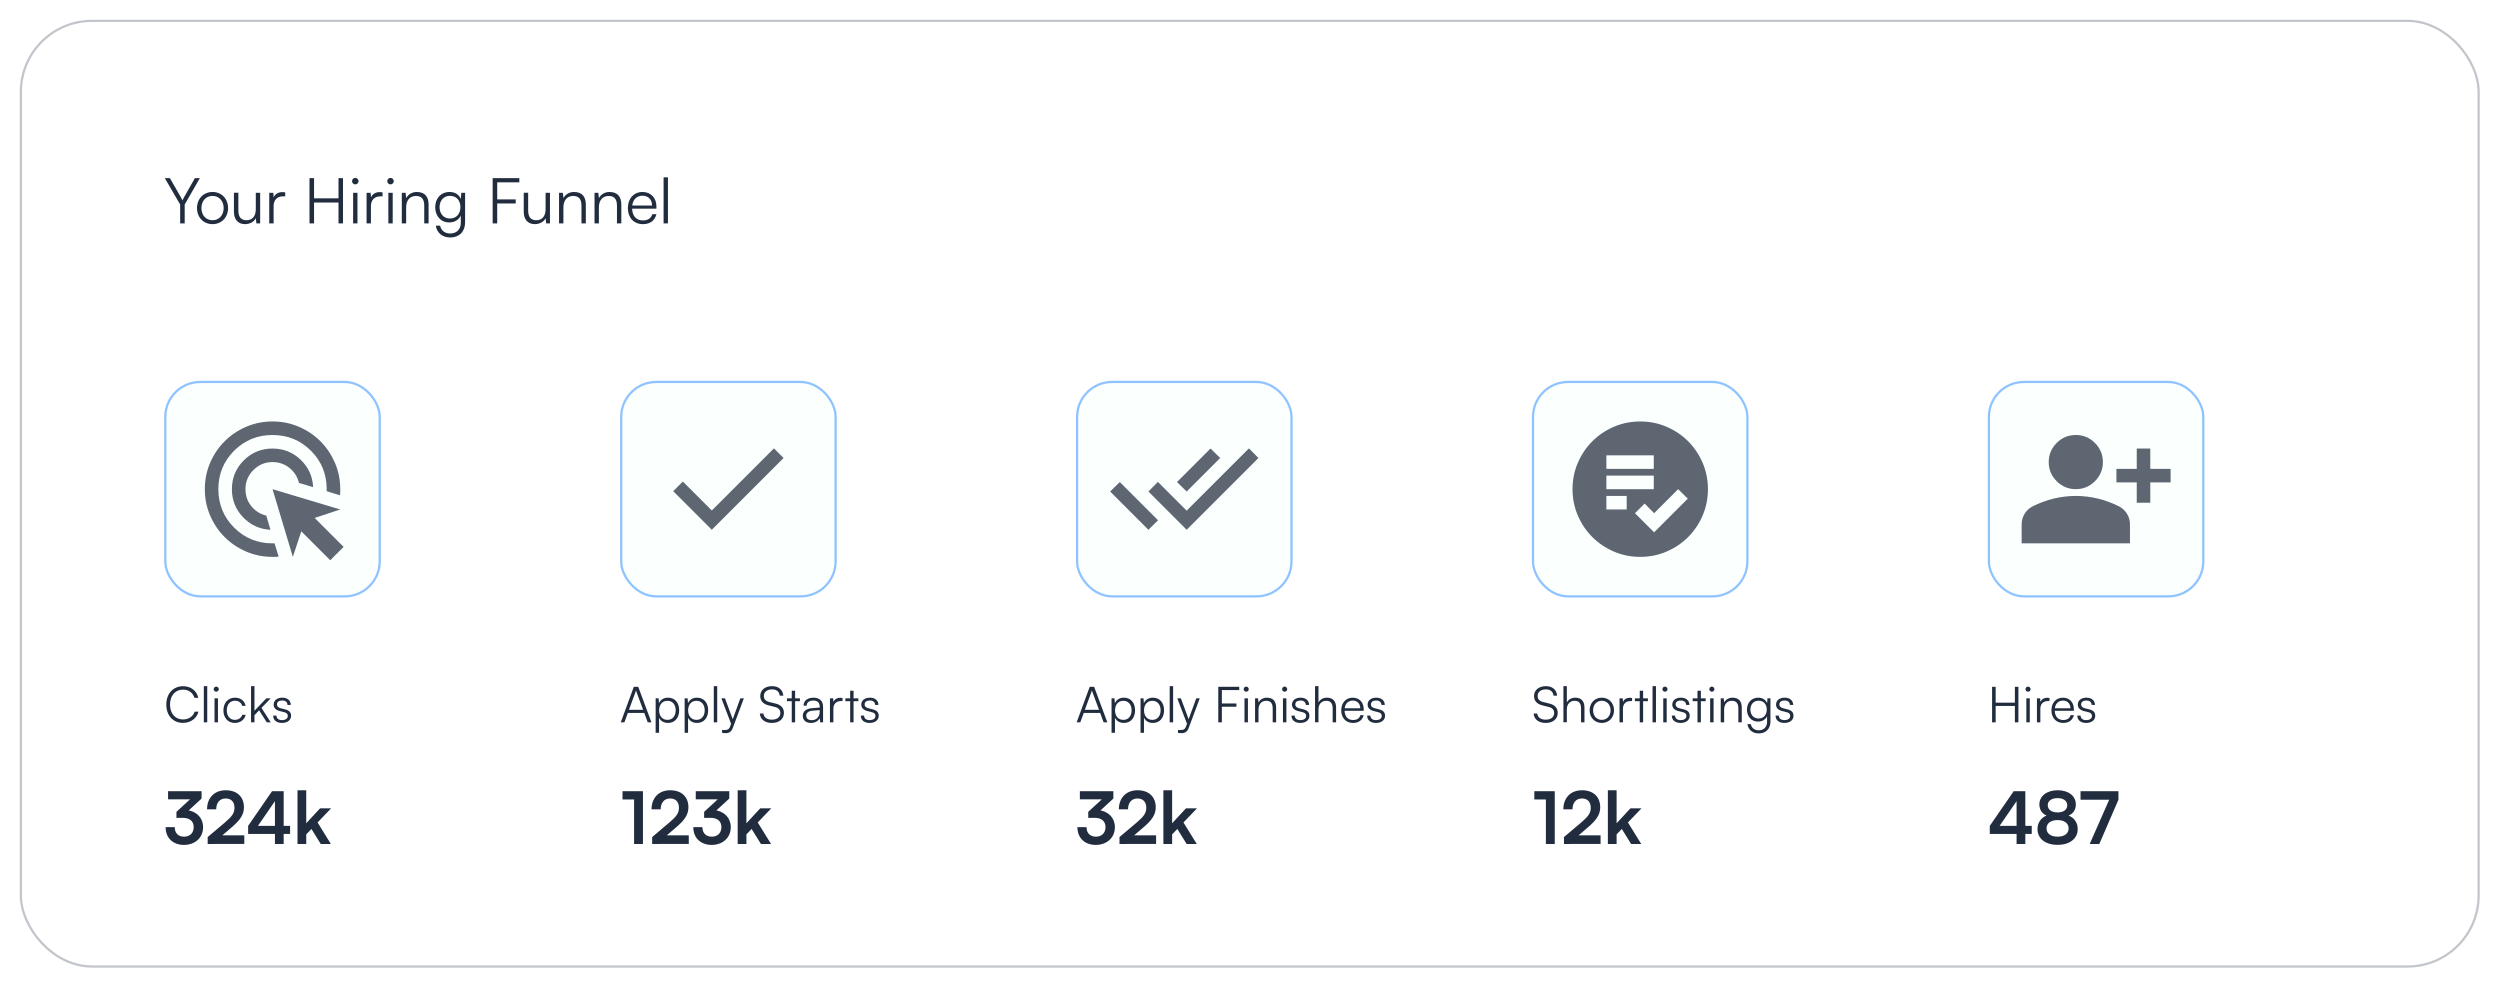<svg width="380" height="150" viewBox="0 0 380 150" fill="none" xmlns="http://www.w3.org/2000/svg">
<g filter="url(#filter0_dd_2190_10941)">
<rect x="3" y="3" width="373.922" height="144.08" rx="10.977" fill="white"/>
<rect x="3.172" y="3.172" width="373.579" height="143.737" rx="10.806" stroke="#C2C5CB" stroke-width="0.343"/>
<path d="M27.383 31.083L25.049 27.078H25.827L27.527 30.046C27.604 30.19 27.662 30.305 27.729 30.459C27.816 30.286 27.816 30.286 27.94 30.046L29.621 27.078H30.38L28.075 31.083V33.955H27.383V31.083ZM29.943 31.631C29.943 30.209 30.942 29.181 32.306 29.181C33.669 29.181 34.668 30.209 34.668 31.631C34.668 33.043 33.669 34.07 32.306 34.07C30.942 34.07 29.943 33.043 29.943 31.631ZM30.615 31.621C30.615 32.716 31.306 33.475 32.306 33.475C33.295 33.475 33.996 32.716 33.996 31.621C33.996 30.545 33.295 29.777 32.306 29.777C31.306 29.777 30.615 30.545 30.615 31.621ZM38.882 29.306H39.544V33.955H38.968L38.882 33.167C38.622 33.705 37.979 34.07 37.249 34.07C36.154 34.07 35.558 33.321 35.558 32.188V29.297H36.231V31.976C36.231 33.081 36.721 33.475 37.46 33.475C38.353 33.475 38.882 32.879 38.882 31.775V29.306ZM43.355 29.248V29.844H42.99C42.135 29.844 41.588 30.42 41.588 31.304V33.955H40.925V29.306H41.549L41.597 30.026C41.78 29.527 42.27 29.2 42.923 29.2C43.067 29.2 43.192 29.21 43.355 29.248ZM47.736 33.955H47.044V27.078H47.736V30.142H51.453V27.078H52.135V33.955H51.453V30.785H47.736V33.955ZM53.999 28.029C53.73 28.029 53.51 27.808 53.51 27.539C53.51 27.27 53.73 27.039 53.999 27.039C54.268 27.039 54.499 27.27 54.499 27.539C54.499 27.808 54.268 28.029 53.999 28.029ZM53.673 33.955V29.306H54.336V33.955H53.673ZM58.148 29.248V29.844H57.783C56.928 29.844 56.38 30.42 56.38 31.304V33.955H55.718V29.306H56.342L56.39 30.026C56.572 29.527 57.062 29.2 57.716 29.2C57.86 29.2 57.984 29.21 58.148 29.248ZM59.355 28.029C59.087 28.029 58.866 27.808 58.866 27.539C58.866 27.27 59.087 27.039 59.355 27.039C59.624 27.039 59.855 27.27 59.855 27.539C59.855 27.808 59.624 28.029 59.355 28.029ZM59.029 33.955V29.306H59.692V33.955H59.029ZM61.736 33.955H61.074V29.306H61.65L61.746 30.113C62.053 29.517 62.668 29.181 63.341 29.181C64.618 29.181 65.146 29.94 65.146 31.112V33.955H64.484V31.256C64.484 30.171 63.994 29.786 63.225 29.786C62.274 29.786 61.736 30.478 61.736 31.525V33.955ZM66.15 31.496C66.15 30.228 66.967 29.181 68.331 29.181C69.138 29.181 69.752 29.556 70.05 30.238L70.117 29.306H70.694V33.811C70.694 35.194 69.81 36.097 68.446 36.097C67.255 36.097 66.419 35.425 66.237 34.301H66.9C67.044 35.05 67.62 35.492 68.456 35.492C69.407 35.492 70.041 34.848 70.041 33.878V32.774C69.724 33.427 69.08 33.811 68.283 33.811C66.957 33.811 66.15 32.764 66.15 31.496ZM66.813 31.486C66.813 32.437 67.399 33.215 68.379 33.215C69.387 33.215 69.983 32.486 69.983 31.486C69.983 30.497 69.407 29.767 68.388 29.767C67.389 29.767 66.813 30.545 66.813 31.486ZM78.391 30.929H75.576V33.955H74.885V27.078H78.938V27.712H75.576V30.305H78.391V30.929ZM82.931 29.306H83.594V33.955H83.018L82.931 33.167C82.672 33.705 82.028 34.07 81.298 34.07C80.203 34.07 79.608 33.321 79.608 32.188V29.297H80.28V31.976C80.28 33.081 80.77 33.475 81.51 33.475C82.403 33.475 82.931 32.879 82.931 31.775V29.306ZM85.637 33.955H84.975V29.306H85.551L85.647 30.113C85.954 29.517 86.569 29.181 87.241 29.181C88.519 29.181 89.047 29.94 89.047 31.112V33.955H88.384V31.256C88.384 30.171 87.894 29.786 87.126 29.786C86.175 29.786 85.637 30.478 85.637 31.525V33.955ZM91.031 33.955H90.368V29.306H90.945L91.04 30.113C91.348 29.517 91.963 29.181 92.635 29.181C93.912 29.181 94.441 29.94 94.441 31.112V33.955H93.778V31.256C93.778 30.171 93.288 29.786 92.52 29.786C91.569 29.786 91.031 30.478 91.031 31.525V33.955ZM97.712 34.07C96.348 34.07 95.435 33.091 95.435 31.631C95.435 30.18 96.338 29.181 97.664 29.181C98.922 29.181 99.777 30.075 99.777 31.39V31.717H96.079C96.127 32.85 96.722 33.504 97.721 33.504C98.48 33.504 98.97 33.177 99.143 32.562H99.777C99.527 33.542 98.807 34.07 97.712 34.07ZM97.664 29.748C96.79 29.748 96.213 30.324 96.098 31.237H99.114C99.114 30.343 98.538 29.748 97.664 29.748ZM101.528 33.955H100.865V26.953H101.528V33.955Z" fill="#212D3F"/>
<rect x="25.125" y="58.058" width="32.59" height="32.59" rx="5.317" fill="#F5FFFD" fill-opacity="0.4"/>
<rect x="25.125" y="58.058" width="32.59" height="32.59" rx="5.317" stroke="#8FC3FF" stroke-width="0.343"/>
<path d="M41.115 80.529C39.469 80.443 38.08 79.808 36.947 78.625C35.815 77.441 35.249 76.018 35.249 74.354C35.249 72.639 35.85 71.181 37.05 69.98C38.251 68.779 39.709 68.179 41.424 68.179C43.088 68.179 44.512 68.745 45.695 69.877C46.879 71.009 47.513 72.399 47.599 74.045L45.438 73.402C45.215 72.476 44.735 71.717 43.997 71.125C43.26 70.533 42.402 70.237 41.424 70.237C40.292 70.237 39.323 70.64 38.517 71.447C37.711 72.253 37.308 73.222 37.308 74.354C37.308 75.332 37.603 76.189 38.195 76.927C38.787 77.664 39.546 78.145 40.472 78.368L41.115 80.529ZM42.35 84.594C42.196 84.628 42.042 84.645 41.887 84.645H41.424C40.001 84.645 38.663 84.375 37.411 83.835C36.158 83.295 35.069 82.561 34.143 81.635C33.217 80.709 32.484 79.62 31.943 78.368C31.403 77.115 31.133 75.778 31.133 74.354C31.133 72.93 31.403 71.592 31.943 70.34C32.484 69.088 33.217 67.999 34.143 67.073C35.069 66.147 36.158 65.413 37.411 64.873C38.663 64.333 40.001 64.062 41.424 64.062C42.848 64.062 44.186 64.333 45.438 64.873C46.69 65.413 47.779 66.147 48.705 67.073C49.632 67.999 50.365 69.088 50.905 70.34C51.446 71.592 51.716 72.93 51.716 74.354V74.817C51.716 74.971 51.699 75.126 51.664 75.28L49.657 74.663V74.354C49.657 72.055 48.86 70.109 47.265 68.513C45.669 66.918 43.723 66.121 41.424 66.121C39.126 66.121 37.179 66.918 35.584 68.513C33.989 70.109 33.191 72.055 33.191 74.354C33.191 76.652 33.989 78.599 35.584 80.194C37.179 81.79 39.126 82.587 41.424 82.587H41.733L42.35 84.594ZM50.198 85.16L45.798 80.76L44.512 84.645L41.424 74.354L51.716 77.441L47.831 78.728L52.23 83.127L50.198 85.16Z" fill="#5E6672"/>
<path d="M27.814 109.88C26.304 109.88 25.278 108.755 25.278 107.095C25.278 105.435 26.319 104.303 27.844 104.303C29.006 104.303 29.919 105.004 30.138 106.076H29.557C29.33 105.299 28.666 104.823 27.821 104.823C26.636 104.823 25.844 105.729 25.844 107.095C25.844 108.454 26.636 109.359 27.821 109.359C28.674 109.359 29.353 108.899 29.587 108.174H30.168C29.919 109.193 28.976 109.88 27.814 109.88ZM31.501 109.797H30.98V104.295H31.501V109.797ZM32.865 105.14C32.654 105.14 32.48 104.967 32.48 104.755C32.48 104.544 32.654 104.363 32.865 104.363C33.077 104.363 33.258 104.544 33.258 104.755C33.258 104.967 33.077 105.14 32.865 105.14ZM32.609 109.797V106.144H33.13V109.797H32.609ZM33.959 107.978C33.959 106.831 34.661 106.046 35.725 106.046C36.57 106.046 37.189 106.537 37.332 107.291H36.812C36.676 106.786 36.238 106.506 35.732 106.506C34.993 106.506 34.472 107.072 34.472 107.97C34.472 108.838 34.955 109.42 35.695 109.42C36.238 109.42 36.676 109.118 36.819 108.65H37.347C37.174 109.397 36.525 109.887 35.695 109.887C34.661 109.887 33.959 109.125 33.959 107.978ZM38.68 109.797H38.159V104.295H38.68V108.031L40.491 106.144H41.148L39.744 107.601L41.155 109.797H40.551L39.389 107.97L38.68 108.703V109.797ZM41.519 108.77H42.017C42.017 109.193 42.334 109.457 42.848 109.457C43.414 109.457 43.746 109.216 43.746 108.823C43.746 108.521 43.595 108.348 43.165 108.242L42.538 108.084C41.904 107.925 41.595 107.593 41.595 107.095C41.595 106.454 42.131 106.046 42.916 106.046C43.685 106.046 44.184 106.469 44.206 107.148H43.7C43.685 106.725 43.391 106.476 42.901 106.476C42.387 106.476 42.1 106.695 42.1 107.087C42.1 107.367 42.297 107.563 42.697 107.661L43.323 107.82C43.957 107.978 44.244 108.272 44.244 108.801C44.244 109.457 43.685 109.887 42.855 109.887C42.033 109.887 41.519 109.45 41.519 108.77Z" fill="#212D3F"/>
<path d="M27.796 124.311H26.819V123.4L28.883 121.501H25.546V120.261H30.64V121.38L28.686 123.181C29.915 123.422 30.87 124.322 30.87 125.738C30.87 127.385 29.586 128.428 27.961 128.428C26.391 128.428 25.173 127.462 25.173 125.727H26.556C26.556 126.65 27.127 127.176 27.983 127.176C28.861 127.176 29.443 126.606 29.443 125.716C29.443 124.904 28.916 124.311 27.796 124.311ZM37.134 128.274L31.569 128.285V127.231L34.192 125.014C35.279 124.092 35.641 123.565 35.641 122.796C35.641 121.885 35.147 121.369 34.302 121.369C33.424 121.369 32.875 121.984 32.864 123.016H31.47C31.481 121.26 32.6 120.118 34.302 120.118C36.014 120.118 37.079 121.095 37.079 122.72C37.079 123.839 36.465 124.685 35.246 125.727L33.797 126.968H37.134V128.274ZM44.095 126.759H43.118V128.285H41.79V126.759H37.717V125.53L41.351 120.261H43.118V125.53H44.095V126.759ZM39.21 125.53H41.79V121.775L39.21 125.53ZM46.549 128.285H45.22V120.118H46.549V125.135L48.656 122.862H50.336L48.272 125.014L50.292 128.285H48.755L47.339 126.002L46.549 126.825V128.285Z" fill="#212D3F"/>
<rect x="94.421" y="58.058" width="32.59" height="32.59" rx="5.317" fill="#F5FFFD" fill-opacity="0.4"/>
<rect x="94.421" y="58.058" width="32.59" height="32.59" rx="5.317" stroke="#8FC3FF" stroke-width="0.343"/>
<path d="M108.194 80.526L102.328 74.66L103.795 73.193L108.194 77.593L117.637 68.15L119.103 69.617L108.194 80.526Z" fill="#5E6672"/>
<path d="M94.907 109.797H94.356L96.341 104.393H97.012L99.02 109.797H98.454L97.925 108.363H95.435L94.907 109.797ZM96.605 105.155L95.601 107.887H97.752L96.74 105.155C96.718 105.08 96.68 104.989 96.673 104.937C96.665 104.982 96.635 105.08 96.605 105.155ZM99.658 111.389V106.144H100.111L100.163 106.884C100.42 106.318 100.933 106.046 101.544 106.046C102.601 106.046 103.235 106.854 103.235 107.955C103.235 109.057 102.624 109.887 101.544 109.887C100.926 109.887 100.435 109.623 100.178 109.095V111.389H99.658ZM100.186 107.97C100.186 108.808 100.654 109.42 101.454 109.42C102.246 109.42 102.707 108.808 102.707 107.97C102.707 107.125 102.246 106.521 101.454 106.521C100.654 106.521 100.186 107.125 100.186 107.97ZM104.065 111.389V106.144H104.518L104.571 106.884C104.827 106.318 105.341 106.046 105.952 106.046C107.008 106.046 107.642 106.854 107.642 107.955C107.642 109.057 107.031 109.887 105.952 109.887C105.333 109.887 104.842 109.623 104.586 109.095V111.389H104.065ZM104.593 107.97C104.593 108.808 105.061 109.42 105.861 109.42C106.654 109.42 107.114 108.808 107.114 107.97C107.114 107.125 106.654 106.521 105.861 106.521C105.061 106.521 104.593 107.125 104.593 107.97ZM109.016 109.797H108.495V104.295H109.016V109.797ZM109.754 111.389V110.959H110.154C110.47 110.959 110.787 110.936 110.969 110.446L111.127 110.016L109.648 106.144H110.199L111.376 109.329L112.531 106.144H113.067L111.391 110.635C111.18 111.208 110.825 111.442 110.304 111.442C110.086 111.442 109.92 111.427 109.754 111.389ZM115.558 105.797C115.558 104.891 116.282 104.295 117.369 104.295C118.342 104.295 118.984 104.838 119.067 105.744H118.516C118.456 105.133 118.041 104.786 117.361 104.786C116.599 104.786 116.101 105.178 116.101 105.789C116.101 106.265 116.38 106.567 116.946 106.71L117.874 106.937C118.72 107.14 119.157 107.623 119.157 108.355C119.157 109.291 118.433 109.887 117.316 109.887C116.267 109.887 115.558 109.337 115.49 108.454H116.048C116.078 109.02 116.576 109.389 117.316 109.389C118.108 109.389 118.614 109.004 118.614 108.386C118.614 107.903 118.342 107.586 117.761 107.45L116.848 107.223C116.003 107.02 115.558 106.537 115.558 105.797ZM120.859 109.797H120.346V106.582H119.614V106.144H120.346V104.989H120.859V106.144H121.591V106.582H120.859V109.797ZM123.259 109.887C122.482 109.887 122.022 109.45 122.022 108.808C122.022 108.137 122.535 107.714 123.388 107.646L124.595 107.548V107.427C124.595 106.71 124.165 106.484 123.629 106.484C122.995 106.484 122.618 106.771 122.618 107.261H122.142C122.142 106.521 122.746 106.046 123.644 106.046C124.49 106.046 125.108 106.469 125.108 107.435V109.797H124.671L124.603 109.155C124.376 109.616 123.878 109.887 123.259 109.887ZM123.38 109.465C124.15 109.465 124.595 108.929 124.595 108.137V107.94L123.516 108.023C122.829 108.084 122.55 108.386 122.55 108.793C122.55 109.238 122.882 109.465 123.38 109.465ZM128.063 106.099V106.567H127.776C127.104 106.567 126.674 107.02 126.674 107.714V109.797H126.153V106.144H126.644L126.682 106.71C126.825 106.318 127.21 106.061 127.723 106.061C127.836 106.061 127.935 106.069 128.063 106.099ZM129.74 109.797H129.227V106.582H128.495V106.144H129.227V104.989H129.74V106.144H130.472V106.582H129.74V109.797ZM130.841 108.77H131.339C131.339 109.193 131.656 109.457 132.169 109.457C132.735 109.457 133.067 109.216 133.067 108.823C133.067 108.521 132.916 108.348 132.486 108.242L131.86 108.084C131.226 107.925 130.916 107.593 130.916 107.095C130.916 106.454 131.452 106.046 132.237 106.046C133.007 106.046 133.505 106.469 133.528 107.148H133.022C133.007 106.725 132.713 106.476 132.222 106.476C131.709 106.476 131.422 106.695 131.422 107.087C131.422 107.367 131.618 107.563 132.018 107.661L132.645 107.82C133.279 107.978 133.565 108.272 133.565 108.801C133.565 109.457 133.007 109.887 132.177 109.887C131.354 109.887 130.841 109.45 130.841 108.77Z" fill="#212D3F"/>
<path d="M96.38 121.523H94.623V120.261H97.73V128.285H96.38V121.523ZM104.694 128.274L99.129 128.285V127.231L101.752 125.014C102.839 124.092 103.201 123.565 103.201 122.796C103.201 121.885 102.707 121.369 101.862 121.369C100.984 121.369 100.435 121.984 100.424 123.016H99.03C99.041 121.26 100.161 120.118 101.862 120.118C103.575 120.118 104.64 121.095 104.64 122.72C104.64 123.839 104.025 124.685 102.806 125.727L101.357 126.968H104.694V128.274ZM108.006 124.311H107.029V123.4L109.093 121.501H105.756V120.261H110.85V121.38L108.896 123.181C110.125 123.422 111.08 124.322 111.08 125.738C111.08 127.385 109.796 128.428 108.171 128.428C106.601 128.428 105.383 127.462 105.383 125.727H106.766C106.766 126.65 107.337 127.176 108.193 127.176C109.071 127.176 109.653 126.606 109.653 125.716C109.653 124.904 109.126 124.311 108.006 124.311ZM113.455 128.285H112.127V120.118H113.455V125.135L115.563 122.862H117.242L115.178 125.014L117.198 128.285H115.661L114.245 126.002L113.455 126.825V128.285Z" fill="#212D3F"/>
<rect x="163.718" y="58.058" width="32.59" height="32.59" rx="5.317" fill="#F5FFFD" fill-opacity="0.4"/>
<rect x="163.718" y="58.058" width="32.59" height="32.59" rx="5.317" stroke="#8FC3FF" stroke-width="0.343"/>
<path d="M164.203 109.797H163.653L165.637 104.393H166.309L168.317 109.797H167.751L167.222 108.363H164.732L164.203 109.797ZM165.902 105.155L164.898 107.887H167.049L166.037 105.155C166.015 105.08 165.977 104.989 165.969 104.937C165.962 104.982 165.932 105.08 165.902 105.155ZM168.955 111.389V106.144H169.407L169.46 106.884C169.717 106.318 170.23 106.046 170.841 106.046C171.898 106.046 172.532 106.854 172.532 107.955C172.532 109.057 171.921 109.887 170.841 109.887C170.222 109.887 169.732 109.623 169.475 109.095V111.389H168.955ZM169.483 107.97C169.483 108.808 169.951 109.42 170.751 109.42C171.543 109.42 172.004 108.808 172.004 107.97C172.004 107.125 171.543 106.521 170.751 106.521C169.951 106.521 169.483 107.125 169.483 107.97ZM173.362 111.389V106.144H173.815L173.868 106.884C174.124 106.318 174.637 106.046 175.249 106.046C176.305 106.046 176.939 106.854 176.939 107.955C176.939 109.057 176.328 109.887 175.249 109.887C174.63 109.887 174.139 109.623 173.883 109.095V111.389H173.362ZM173.89 107.97C173.89 108.808 174.358 109.42 175.158 109.42C175.951 109.42 176.411 108.808 176.411 107.97C176.411 107.125 175.951 106.521 175.158 106.521C174.358 106.521 173.89 107.125 173.89 107.97ZM178.313 109.797H177.792V104.295H178.313V109.797ZM179.05 111.389V110.959H179.45C179.767 110.959 180.084 110.936 180.265 110.446L180.424 110.016L178.945 106.144H179.496L180.673 109.329L181.828 106.144H182.364L180.688 110.635C180.477 111.208 180.122 111.442 179.601 111.442C179.382 111.442 179.216 111.427 179.05 111.389ZM187.934 107.42H185.722V109.797H185.179V104.393H188.364V104.891H185.722V106.929H187.934V107.42ZM189.42 105.14C189.209 105.14 189.035 104.967 189.035 104.755C189.035 104.544 189.209 104.363 189.42 104.363C189.631 104.363 189.813 104.544 189.813 104.755C189.813 104.967 189.631 105.14 189.42 105.14ZM189.164 109.797V106.144H189.684V109.797H189.164ZM191.291 109.797H190.77V106.144H191.223L191.299 106.778C191.54 106.31 192.023 106.046 192.551 106.046C193.555 106.046 193.97 106.642 193.97 107.563V109.797H193.449V107.676C193.449 106.823 193.065 106.521 192.461 106.521C191.714 106.521 191.291 107.065 191.291 107.887V109.797ZM195.265 105.14C195.053 105.14 194.88 104.967 194.88 104.755C194.88 104.544 195.053 104.363 195.265 104.363C195.476 104.363 195.657 104.544 195.657 104.755C195.657 104.967 195.476 105.14 195.265 105.14ZM195.008 109.797V106.144H195.529V109.797H195.008ZM196.305 108.77H196.803C196.803 109.193 197.12 109.457 197.634 109.457C198.2 109.457 198.532 109.216 198.532 108.823C198.532 108.521 198.381 108.348 197.951 108.242L197.324 108.084C196.69 107.925 196.381 107.593 196.381 107.095C196.381 106.454 196.917 106.046 197.702 106.046C198.471 106.046 198.969 106.469 198.992 107.148H198.486C198.471 106.725 198.177 106.476 197.686 106.476C197.173 106.476 196.886 106.695 196.886 107.087C196.886 107.367 197.083 107.563 197.483 107.661L198.109 107.82C198.743 107.978 199.03 108.272 199.03 108.801C199.03 109.457 198.471 109.887 197.641 109.887C196.819 109.887 196.305 109.45 196.305 108.77ZM200.408 109.789H199.887V104.295H200.408V106.778C200.642 106.34 201.087 106.046 201.698 106.046C202.657 106.046 203.087 106.642 203.087 107.563V109.797H202.566V107.676C202.566 106.823 202.166 106.521 201.6 106.521C200.815 106.521 200.408 107.103 200.408 107.804V109.789ZM205.657 109.887C204.585 109.887 203.868 109.118 203.868 107.97C203.868 106.831 204.578 106.046 205.619 106.046C206.608 106.046 207.28 106.748 207.28 107.782V108.038H204.374C204.412 108.929 204.88 109.442 205.665 109.442C206.261 109.442 206.646 109.186 206.782 108.703H207.28C207.083 109.472 206.517 109.887 205.657 109.887ZM205.619 106.491C204.933 106.491 204.48 106.944 204.389 107.661H206.759C206.759 106.959 206.306 106.491 205.619 106.491ZM207.803 108.77H208.301C208.301 109.193 208.618 109.457 209.131 109.457C209.697 109.457 210.029 109.216 210.029 108.823C210.029 108.521 209.878 108.348 209.448 108.242L208.822 108.084C208.188 107.925 207.878 107.593 207.878 107.095C207.878 106.454 208.414 106.046 209.199 106.046C209.969 106.046 210.467 106.469 210.49 107.148H209.984C209.969 106.725 209.674 106.476 209.184 106.476C208.671 106.476 208.384 106.695 208.384 107.087C208.384 107.367 208.58 107.563 208.98 107.661L209.607 107.82C210.241 107.978 210.527 108.272 210.527 108.801C210.527 109.457 209.969 109.887 209.139 109.887C208.316 109.887 207.803 109.45 207.803 108.77Z" fill="#212D3F"/>
<path d="M166.39 124.311H165.413V123.4L167.477 121.501H164.14V120.261H169.233V121.38L167.279 123.181C168.509 123.422 169.464 124.322 169.464 125.738C169.464 127.385 168.179 128.428 166.555 128.428C164.985 128.428 163.766 127.462 163.766 125.727H165.15C165.15 126.65 165.72 127.176 166.577 127.176C167.455 127.176 168.037 126.606 168.037 125.716C168.037 124.904 167.51 124.311 166.39 124.311ZM175.728 128.274L170.162 128.285V127.231L172.786 125.014C173.873 124.092 174.235 123.565 174.235 122.796C174.235 121.885 173.741 121.369 172.896 121.369C172.018 121.369 171.469 121.984 171.458 123.016H170.064C170.075 121.26 171.194 120.118 172.896 120.118C174.608 120.118 175.673 121.095 175.673 122.72C175.673 123.839 175.058 124.685 173.84 125.727L172.391 126.968H175.728V128.274ZM178.164 128.285H176.835V120.118H178.164V125.135L180.271 122.862H181.951L179.887 125.014L181.907 128.285H180.37L178.954 126.002L178.164 126.825V128.285Z" fill="#212D3F"/>
<path d="M174.557 80.526L168.742 74.711L170.209 73.27L174.583 77.644L176.023 79.085L174.557 80.526ZM180.372 80.526L174.557 74.711L175.998 73.245L180.372 77.618L189.84 68.15L191.28 69.617L180.372 80.526ZM180.372 74.711L178.905 73.27L183.999 68.176L185.466 69.617L180.372 74.711Z" fill="#5E6672"/>
<rect x="233.015" y="58.058" width="32.59" height="32.59" rx="5.317" fill="#F5FFFD" fill-opacity="0.4"/>
<rect x="233.015" y="58.058" width="32.59" height="32.59" rx="5.317" stroke="#8FC3FF" stroke-width="0.343"/>
<path d="M233.176 105.797C233.176 104.891 233.9 104.295 234.987 104.295C235.961 104.295 236.602 104.838 236.685 105.744H236.134C236.074 105.133 235.659 104.786 234.98 104.786C234.217 104.786 233.719 105.178 233.719 105.789C233.719 106.265 233.998 106.567 234.564 106.71L235.493 106.937C236.338 107.14 236.776 107.623 236.776 108.355C236.776 109.291 236.051 109.887 234.934 109.887C233.885 109.887 233.176 109.337 233.108 108.454H233.666C233.697 109.02 234.195 109.389 234.934 109.389C235.727 109.389 236.232 109.004 236.232 108.386C236.232 107.903 235.961 107.586 235.38 107.45L234.466 107.223C233.621 107.02 233.176 106.537 233.176 105.797ZM238.16 109.789H237.64V104.295H238.16V106.778C238.394 106.34 238.84 106.046 239.451 106.046C240.409 106.046 240.84 106.642 240.84 107.563V109.797H240.319V107.676C240.319 106.823 239.919 106.521 239.353 106.521C238.568 106.521 238.16 107.103 238.16 107.804V109.789ZM241.621 107.97C241.621 106.854 242.406 106.046 243.478 106.046C244.549 106.046 245.334 106.854 245.334 107.97C245.334 109.08 244.549 109.887 243.478 109.887C242.406 109.887 241.621 109.08 241.621 107.97ZM242.149 107.963C242.149 108.823 242.693 109.42 243.478 109.42C244.255 109.42 244.806 108.823 244.806 107.963C244.806 107.118 244.255 106.514 243.478 106.514C242.693 106.514 242.149 107.118 242.149 107.963ZM248.076 106.099V106.567H247.79C247.118 106.567 246.688 107.02 246.688 107.714V109.797H246.167V106.144H246.658L246.695 106.71C246.839 106.318 247.224 106.061 247.737 106.061C247.85 106.061 247.948 106.069 248.076 106.099ZM249.754 109.797H249.241V106.582H248.509V106.144H249.241V104.989H249.754V106.144H250.486V106.582H249.754V109.797ZM251.707 109.797H251.187V104.295H251.707V109.797ZM253.071 105.14C252.86 105.14 252.687 104.967 252.687 104.755C252.687 104.544 252.86 104.363 253.071 104.363C253.283 104.363 253.464 104.544 253.464 104.755C253.464 104.967 253.283 105.14 253.071 105.14ZM252.815 109.797V106.144H253.336V109.797H252.815ZM254.112 108.77H254.61C254.61 109.193 254.927 109.457 255.44 109.457C256.006 109.457 256.339 109.216 256.339 108.823C256.339 108.521 256.188 108.348 255.757 108.242L255.131 108.084C254.497 107.925 254.188 107.593 254.188 107.095C254.188 106.454 254.723 106.046 255.508 106.046C256.278 106.046 256.776 106.469 256.799 107.148H256.293C256.278 106.725 255.984 106.476 255.493 106.476C254.98 106.476 254.693 106.695 254.693 107.087C254.693 107.367 254.89 107.563 255.289 107.661L255.916 107.82C256.55 107.978 256.837 108.272 256.837 108.801C256.837 109.457 256.278 109.887 255.448 109.887C254.625 109.887 254.112 109.45 254.112 108.77ZM258.532 109.797H258.018V106.582H257.286V106.144H258.018V104.989H258.532V106.144H259.264V106.582H258.532V109.797ZM260.198 105.14C259.987 105.14 259.814 104.967 259.814 104.755C259.814 104.544 259.987 104.363 260.198 104.363C260.41 104.363 260.591 104.544 260.591 104.755C260.591 104.967 260.41 105.14 260.198 105.14ZM259.942 109.797V106.144H260.463V109.797H259.942ZM262.069 109.797H261.549V106.144H262.001L262.077 106.778C262.318 106.31 262.801 106.046 263.33 106.046C264.333 106.046 264.748 106.642 264.748 107.563V109.797H264.228V107.676C264.228 106.823 263.843 106.521 263.239 106.521C262.492 106.521 262.069 107.065 262.069 107.887V109.797ZM265.537 107.865C265.537 106.869 266.179 106.046 267.251 106.046C267.884 106.046 268.367 106.34 268.601 106.876L268.654 106.144H269.107V109.684C269.107 110.77 268.413 111.48 267.341 111.48C266.405 111.48 265.749 110.952 265.605 110.069H266.126C266.239 110.657 266.692 111.004 267.349 111.004C268.096 111.004 268.594 110.499 268.594 109.736V108.869C268.345 109.382 267.839 109.684 267.213 109.684C266.171 109.684 265.537 108.861 265.537 107.865ZM266.058 107.857C266.058 108.604 266.518 109.216 267.288 109.216C268.081 109.216 268.549 108.642 268.549 107.857C268.549 107.08 268.096 106.506 267.296 106.506C266.511 106.506 266.058 107.118 266.058 107.857ZM269.884 108.77H270.382C270.382 109.193 270.699 109.457 271.213 109.457C271.779 109.457 272.111 109.216 272.111 108.823C272.111 108.521 271.96 108.348 271.53 108.242L270.903 108.084C270.269 107.925 269.96 107.593 269.96 107.095C269.96 106.454 270.496 106.046 271.281 106.046C272.05 106.046 272.548 106.469 272.571 107.148H272.065C272.05 106.725 271.756 106.476 271.265 106.476C270.752 106.476 270.465 106.695 270.465 107.087C270.465 107.367 270.662 107.563 271.062 107.661L271.688 107.82C272.322 107.978 272.609 108.272 272.609 108.801C272.609 109.457 272.05 109.887 271.22 109.887C270.398 109.887 269.884 109.45 269.884 108.77Z" fill="#212D3F"/>
<path d="M234.973 121.523H233.217V120.261H236.324V128.285H234.973V121.523ZM243.288 128.274L237.723 128.285V127.231L240.346 125.014C241.433 124.092 241.795 123.565 241.795 122.796C241.795 121.885 241.301 121.369 240.456 121.369C239.578 121.369 239.029 121.984 239.018 123.016H237.624C237.635 121.26 238.754 120.118 240.456 120.118C242.168 120.118 243.233 121.095 243.233 122.72C243.233 123.839 242.619 124.685 241.4 125.727L239.951 126.968H243.288V128.274ZM245.724 128.285H244.395V120.118H245.724V125.135L247.831 122.862H249.511L247.447 125.014L249.467 128.285H247.93L246.514 126.002L245.724 126.825V128.285Z" fill="#212D3F"/>
<path d="M251.425 80.915L256.545 75.795L255.078 74.354L251.425 78.007L249.984 76.541L248.517 78.007L251.425 80.915ZM244.169 77.441H247.257V75.383H244.169V77.441ZM244.169 74.354H251.373V72.296H244.169V74.354ZM244.169 71.266H251.373V69.208H244.169V71.266ZM249.315 84.645C247.891 84.645 246.553 84.375 245.301 83.835C244.049 83.295 242.96 82.561 242.034 81.635C241.107 80.709 240.374 79.62 239.834 78.368C239.294 77.115 239.023 75.778 239.023 74.354C239.023 72.93 239.294 71.592 239.834 70.34C240.374 69.088 241.107 67.999 242.034 67.073C242.96 66.147 244.049 65.413 245.301 64.873C246.553 64.333 247.891 64.062 249.315 64.062C250.739 64.062 252.076 64.333 253.329 64.873C254.581 65.413 255.67 66.147 256.596 67.073C257.522 67.999 258.256 69.088 258.796 70.34C259.336 71.592 259.606 72.93 259.606 74.354C259.606 75.778 259.336 77.115 258.796 78.368C258.256 79.62 257.522 80.709 256.596 81.635C255.67 82.561 254.581 83.295 253.329 83.835C252.076 84.375 250.739 84.645 249.315 84.645Z" fill="#5E6672"/>
<rect x="302.312" y="58.058" width="32.59" height="32.59" rx="5.317" fill="#F5FFFD" fill-opacity="0.4"/>
<rect x="302.312" y="58.058" width="32.59" height="32.59" rx="5.317" stroke="#8FC3FF" stroke-width="0.343"/>
<path d="M324.784 76.411V73.323H321.697V71.265H324.784V68.177H326.843V71.265H329.93V73.323H326.843V76.411H324.784ZM315.522 74.352C314.39 74.352 313.421 73.949 312.615 73.143C311.809 72.337 311.406 71.368 311.406 70.236C311.406 69.104 311.809 68.135 312.615 67.328C313.421 66.522 314.39 66.119 315.522 66.119C316.654 66.119 317.623 66.522 318.43 67.328C319.236 68.135 319.639 69.104 319.639 70.236C319.639 71.368 319.236 72.337 318.43 73.143C317.623 73.949 316.654 74.352 315.522 74.352ZM307.289 82.585V79.704C307.289 79.121 307.439 78.585 307.739 78.096C308.039 77.607 308.438 77.234 308.936 76.977C309.999 76.445 311.08 76.046 312.177 75.78C313.275 75.514 314.39 75.381 315.522 75.381C316.654 75.381 317.769 75.514 318.867 75.78C319.965 76.046 321.045 76.445 322.109 76.977C322.606 77.234 323.005 77.607 323.305 78.096C323.605 78.585 323.755 79.121 323.755 79.704V82.585H307.289Z" fill="#5E6672"/>
<path d="M303.341 109.797H302.797V104.393H303.341V106.801H306.261V104.393H306.797V109.797H306.261V107.306H303.341V109.797ZM308.262 105.14C308.051 105.14 307.877 104.967 307.877 104.755C307.877 104.544 308.051 104.363 308.262 104.363C308.473 104.363 308.654 104.544 308.654 104.755C308.654 104.967 308.473 105.14 308.262 105.14ZM308.005 109.797V106.144H308.526V109.797H308.005ZM311.521 106.099V106.567H311.235C310.563 106.567 310.133 107.02 310.133 107.714V109.797H309.612V106.144H310.103L310.14 106.71C310.284 106.318 310.669 106.061 311.182 106.061C311.295 106.061 311.393 106.069 311.521 106.099ZM313.606 109.887C312.534 109.887 311.817 109.118 311.817 107.97C311.817 106.831 312.526 106.046 313.568 106.046C314.557 106.046 315.228 106.748 315.228 107.782V108.038H312.323C312.36 108.929 312.828 109.442 313.613 109.442C314.209 109.442 314.594 109.186 314.73 108.703H315.228C315.032 109.472 314.466 109.887 313.606 109.887ZM313.568 106.491C312.881 106.491 312.428 106.944 312.338 107.661H314.708C314.708 106.959 314.255 106.491 313.568 106.491ZM315.751 108.77H316.25C316.25 109.193 316.567 109.457 317.08 109.457C317.646 109.457 317.978 109.216 317.978 108.823C317.978 108.521 317.827 108.348 317.397 108.242L316.77 108.084C316.136 107.925 315.827 107.593 315.827 107.095C315.827 106.454 316.363 106.046 317.148 106.046C317.917 106.046 318.416 106.469 318.438 107.148H317.933C317.917 106.725 317.623 106.476 317.133 106.476C316.619 106.476 316.333 106.695 316.333 107.087C316.333 107.367 316.529 107.563 316.929 107.661L317.555 107.82C318.189 107.978 318.476 108.272 318.476 108.801C318.476 109.457 317.917 109.887 317.087 109.887C316.265 109.887 315.751 109.45 315.751 108.77Z" fill="#212D3F"/>
<path d="M308.826 126.759H307.849V128.285H306.521V126.759H302.448V125.53L306.082 120.261H307.849V125.53H308.826V126.759ZM303.941 125.53H306.521V121.775L303.941 125.53ZM309.698 126.013C309.698 125.058 310.236 124.289 311.071 123.971C310.368 123.653 309.984 123.049 309.984 122.269C309.984 120.996 311.115 120.118 312.772 120.118C314.419 120.118 315.528 120.985 315.528 122.291C315.528 123.071 315.132 123.675 314.419 123.971C315.264 124.267 315.813 125.047 315.813 126.013C315.813 127.462 314.616 128.417 312.75 128.417C310.895 128.417 309.698 127.473 309.698 126.013ZM311.257 122.39C311.257 123.06 311.839 123.488 312.75 123.488C313.65 123.488 314.221 123.071 314.221 122.401C314.221 121.732 313.65 121.314 312.75 121.314C311.839 121.314 311.257 121.732 311.257 122.39ZM311.071 125.914C311.071 126.693 311.718 127.176 312.761 127.176C313.782 127.176 314.43 126.693 314.43 125.914C314.43 125.135 313.782 124.652 312.75 124.652C311.718 124.652 311.071 125.135 311.071 125.914ZM316.24 120.261H322.003V121.556L319.094 128.285H317.634L320.598 121.556H316.24V120.261Z" fill="#212D3F"/>
</g>
<defs>
<filter id="filter0_dd_2190_10941" x="0.256" y="0.256" width="379.411" height="149.569" filterUnits="userSpaceOnUse" color-interpolation-filters="sRGB">
<feFlood flood-opacity="0" result="BackgroundImageFix"/>
<feColorMatrix in="SourceAlpha" type="matrix" values="0 0 0 0 0 0 0 0 0 0 0 0 0 0 0 0 0 0 127 0" result="hardAlpha"/>
<feOffset dx="1.372" dy="1.372"/>
<feGaussianBlur stdDeviation="0.686"/>
<feComposite in2="hardAlpha" operator="out"/>
<feColorMatrix type="matrix" values="0 0 0 0 0 0 0 0 0 0 0 0 0 0 0 0 0 0 0.02 0"/>
<feBlend mode="normal" in2="BackgroundImageFix" result="effect1_dropShadow_2190_10941"/>
<feColorMatrix in="SourceAlpha" type="matrix" values="0 0 0 0 0 0 0 0 0 0 0 0 0 0 0 0 0 0 127 0" result="hardAlpha"/>
<feOffset dx="-1.372" dy="-1.372"/>
<feGaussianBlur stdDeviation="0.686"/>
<feComposite in2="hardAlpha" operator="out"/>
<feColorMatrix type="matrix" values="0 0 0 0 0 0 0 0 0 0 0 0 0 0 0 0 0 0 0.02 0"/>
<feBlend mode="normal" in2="effect1_dropShadow_2190_10941" result="effect2_dropShadow_2190_10941"/>
<feBlend mode="normal" in="SourceGraphic" in2="effect2_dropShadow_2190_10941" result="shape"/>
</filter>
</defs>
</svg>
